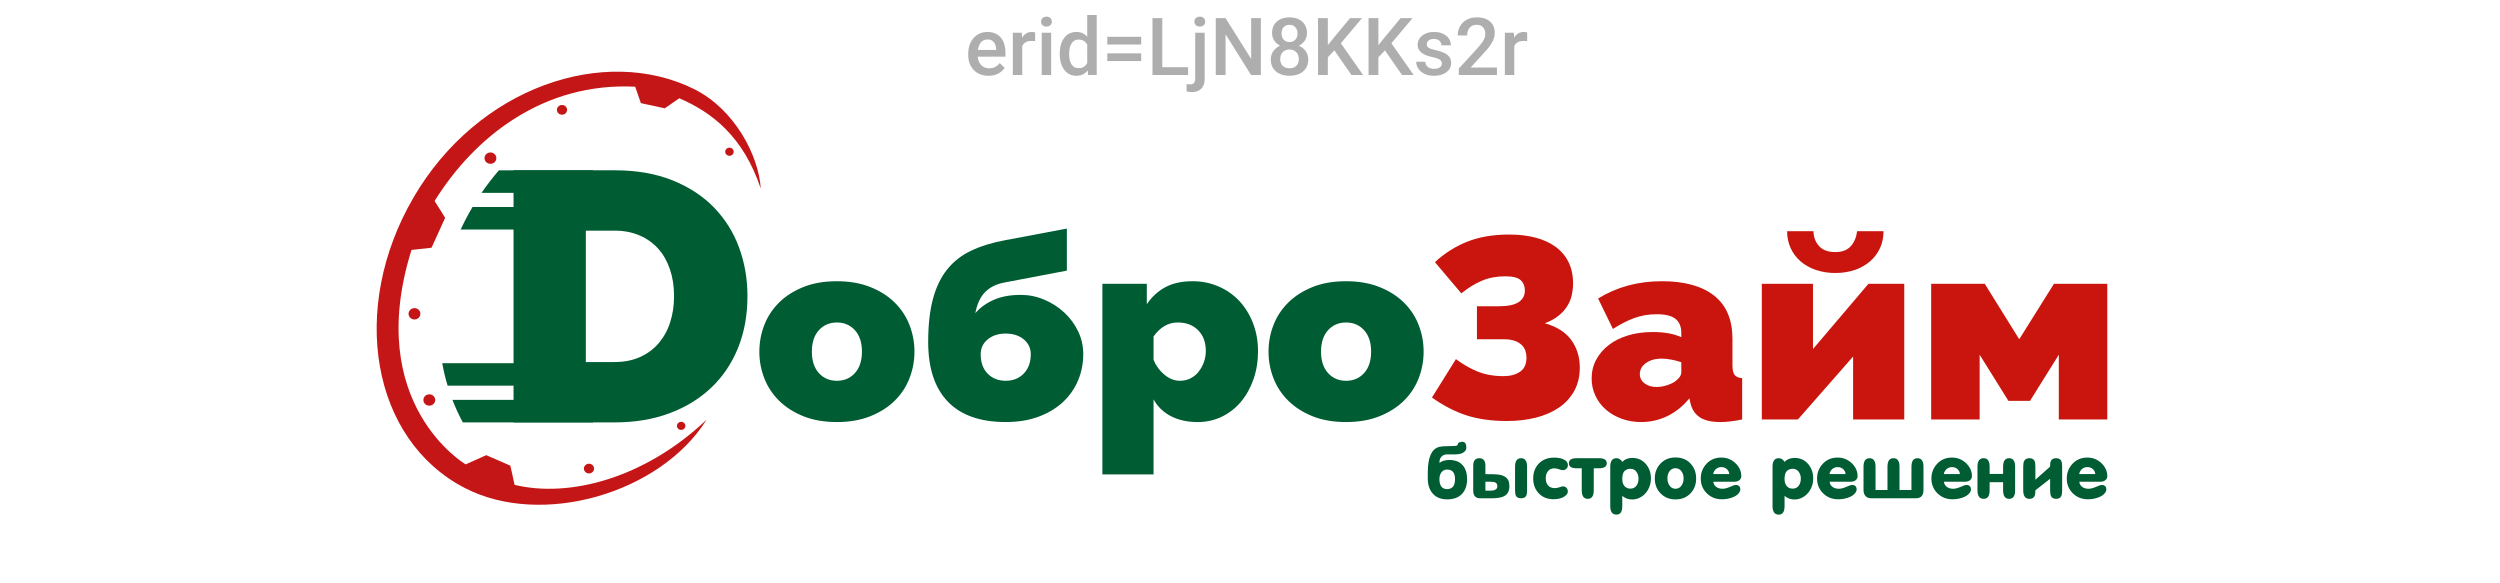 <svg width="300" height="70" viewBox="0 0 300 70" fill="none" xmlns="http://www.w3.org/2000/svg">
<path d="M118.625 9.094C118.25 9.094 117.911 9.033 117.607 8.911C117.307 8.786 117.051 8.613 116.839 8.391C116.629 8.169 116.468 7.908 116.356 7.608C116.243 7.308 116.187 6.984 116.187 6.638V6.45C116.187 6.053 116.245 5.694 116.361 5.372C116.476 5.05 116.637 4.775 116.843 4.547C117.05 4.316 117.293 4.139 117.575 4.017C117.856 3.895 118.161 3.834 118.489 3.834C118.851 3.834 119.168 3.895 119.44 4.017C119.712 4.139 119.937 4.311 120.115 4.533C120.296 4.752 120.431 5.013 120.518 5.316C120.609 5.619 120.654 5.953 120.654 6.319V6.802H116.736V5.991H119.539V5.902C119.532 5.698 119.492 5.508 119.417 5.33C119.345 5.152 119.234 5.008 119.084 4.898C118.934 4.789 118.734 4.734 118.484 4.734C118.296 4.734 118.129 4.775 117.982 4.856C117.839 4.934 117.718 5.048 117.621 5.198C117.525 5.348 117.45 5.53 117.396 5.742C117.346 5.952 117.321 6.188 117.321 6.45V6.638C117.321 6.859 117.351 7.066 117.411 7.256C117.473 7.444 117.564 7.608 117.682 7.748C117.801 7.889 117.945 8 118.114 8.081C118.282 8.159 118.475 8.198 118.69 8.198C118.962 8.198 119.204 8.144 119.417 8.034C119.629 7.925 119.814 7.77 119.97 7.57L120.565 8.147C120.456 8.306 120.314 8.459 120.139 8.606C119.964 8.75 119.75 8.867 119.496 8.958C119.246 9.048 118.956 9.094 118.625 9.094ZM122.67 4.894V9H121.54V3.928H122.618L122.67 4.894ZM124.221 3.895L124.212 4.945C124.143 4.933 124.068 4.923 123.987 4.917C123.909 4.911 123.831 4.908 123.753 4.908C123.559 4.908 123.389 4.936 123.242 4.992C123.095 5.045 122.971 5.123 122.871 5.227C122.775 5.327 122.7 5.448 122.646 5.592C122.593 5.736 122.562 5.897 122.553 6.075L122.295 6.094C122.295 5.775 122.326 5.48 122.389 5.208C122.451 4.936 122.545 4.697 122.67 4.491C122.798 4.284 122.957 4.123 123.148 4.008C123.342 3.892 123.565 3.834 123.818 3.834C123.887 3.834 123.961 3.841 124.039 3.853C124.12 3.866 124.181 3.88 124.221 3.895ZM126.139 3.928V9H125.004V3.928H126.139ZM124.929 2.597C124.929 2.425 124.986 2.283 125.098 2.17C125.214 2.055 125.373 1.997 125.576 1.997C125.776 1.997 125.934 2.055 126.05 2.17C126.165 2.283 126.223 2.425 126.223 2.597C126.223 2.766 126.165 2.906 126.05 3.019C125.934 3.131 125.776 3.188 125.576 3.188C125.373 3.188 125.214 3.131 125.098 3.019C124.986 2.906 124.929 2.766 124.929 2.597ZM130.47 7.95V1.8H131.604V9H130.578L130.47 7.95ZM127.17 6.52V6.422C127.17 6.037 127.215 5.688 127.306 5.372C127.396 5.053 127.528 4.78 127.7 4.552C127.871 4.32 128.081 4.144 128.328 4.022C128.575 3.897 128.853 3.834 129.162 3.834C129.468 3.834 129.737 3.894 129.968 4.013C130.2 4.131 130.396 4.302 130.559 4.523C130.721 4.742 130.851 5.005 130.948 5.311C131.045 5.614 131.114 5.952 131.154 6.323V6.638C131.114 7 131.045 7.331 130.948 7.631C130.851 7.931 130.721 8.191 130.559 8.409C130.396 8.628 130.198 8.797 129.964 8.916C129.732 9.034 129.462 9.094 129.153 9.094C128.846 9.094 128.57 9.03 128.323 8.902C128.079 8.773 127.871 8.594 127.7 8.363C127.528 8.131 127.396 7.859 127.306 7.547C127.215 7.231 127.17 6.889 127.17 6.52ZM128.3 6.422V6.52C128.3 6.752 128.32 6.967 128.361 7.167C128.404 7.367 128.471 7.544 128.562 7.697C128.653 7.847 128.77 7.966 128.914 8.053C129.061 8.137 129.236 8.18 129.439 8.18C129.695 8.18 129.906 8.123 130.071 8.011C130.237 7.898 130.367 7.747 130.461 7.556C130.557 7.362 130.623 7.147 130.657 6.909V6.061C130.639 5.877 130.6 5.705 130.54 5.545C130.484 5.386 130.407 5.247 130.311 5.128C130.214 5.006 130.093 4.912 129.95 4.847C129.809 4.778 129.642 4.744 129.448 4.744C129.242 4.744 129.067 4.787 128.923 4.875C128.779 4.963 128.661 5.083 128.567 5.236C128.476 5.389 128.409 5.567 128.365 5.77C128.321 5.973 128.3 6.191 128.3 6.422ZM136.943 4.416V5.344H132.875V4.416H136.943ZM136.943 6.403V7.331H132.875V6.403H136.943ZM142.573 8.067V9H139.146V8.067H142.573ZM139.475 2.175V9H138.298V2.175H139.475ZM143.426 3.928H144.561V9.441C144.561 9.787 144.501 10.08 144.382 10.317C144.264 10.558 144.089 10.739 143.857 10.861C143.626 10.986 143.343 11.048 143.009 11.048C142.909 11.048 142.806 11.041 142.7 11.025C142.59 11.012 142.487 10.994 142.39 10.969L142.395 10.088C142.461 10.1 142.531 10.109 142.606 10.116C142.678 10.125 142.746 10.13 142.812 10.13C142.946 10.13 143.059 10.106 143.15 10.059C143.24 10.012 143.309 9.939 143.356 9.839C143.403 9.739 143.426 9.606 143.426 9.441V3.928ZM143.328 2.597C143.328 2.425 143.386 2.283 143.501 2.17C143.617 2.055 143.775 1.997 143.975 1.997C144.178 1.997 144.336 2.055 144.448 2.17C144.564 2.283 144.621 2.425 144.621 2.597C144.621 2.766 144.564 2.906 144.448 3.019C144.336 3.131 144.178 3.188 143.975 3.188C143.775 3.188 143.617 3.131 143.501 3.019C143.386 2.906 143.328 2.766 143.328 2.597ZM151.306 2.175V9H150.129L147.068 4.111V9H145.892V2.175H147.068L150.139 7.073V2.175H151.306ZM156.992 7.139C156.992 7.564 156.893 7.922 156.696 8.213C156.5 8.503 156.231 8.723 155.89 8.873C155.553 9.02 155.171 9.094 154.746 9.094C154.321 9.094 153.939 9.02 153.598 8.873C153.257 8.723 152.989 8.503 152.792 8.213C152.595 7.922 152.496 7.564 152.496 7.139C152.496 6.858 152.551 6.603 152.661 6.375C152.77 6.144 152.925 5.945 153.125 5.78C153.328 5.611 153.565 5.481 153.837 5.391C154.112 5.3 154.412 5.255 154.737 5.255C155.168 5.255 155.554 5.334 155.895 5.494C156.236 5.653 156.503 5.873 156.696 6.155C156.893 6.436 156.992 6.764 156.992 7.139ZM155.857 7.083C155.857 6.855 155.811 6.655 155.717 6.483C155.623 6.311 155.492 6.178 155.323 6.084C155.154 5.991 154.959 5.944 154.737 5.944C154.512 5.944 154.317 5.991 154.151 6.084C153.986 6.178 153.856 6.311 153.762 6.483C153.671 6.655 153.626 6.855 153.626 7.083C153.626 7.314 153.671 7.514 153.762 7.683C153.853 7.848 153.982 7.975 154.151 8.062C154.32 8.15 154.518 8.194 154.746 8.194C154.975 8.194 155.171 8.15 155.337 8.062C155.503 7.975 155.631 7.848 155.721 7.683C155.812 7.514 155.857 7.314 155.857 7.083ZM156.837 3.97C156.837 4.311 156.746 4.614 156.565 4.88C156.387 5.145 156.14 5.355 155.825 5.508C155.509 5.658 155.15 5.733 154.746 5.733C154.34 5.733 153.978 5.658 153.659 5.508C153.343 5.355 153.095 5.145 152.914 4.88C152.736 4.614 152.646 4.311 152.646 3.97C152.646 3.564 152.736 3.222 152.914 2.944C153.095 2.663 153.343 2.448 153.659 2.302C153.975 2.155 154.336 2.081 154.742 2.081C155.148 2.081 155.509 2.155 155.825 2.302C156.14 2.448 156.387 2.663 156.565 2.944C156.746 3.222 156.837 3.564 156.837 3.97ZM155.707 4.008C155.707 3.805 155.667 3.627 155.586 3.473C155.507 3.317 155.396 3.195 155.253 3.108C155.109 3.02 154.939 2.977 154.742 2.977C154.545 2.977 154.375 3.019 154.231 3.103C154.087 3.188 153.976 3.306 153.898 3.459C153.82 3.612 153.781 3.795 153.781 4.008C153.781 4.217 153.82 4.4 153.898 4.556C153.976 4.709 154.087 4.83 154.231 4.917C154.378 5.005 154.55 5.048 154.746 5.048C154.943 5.048 155.114 5.005 155.257 4.917C155.401 4.83 155.512 4.709 155.59 4.556C155.668 4.4 155.707 4.217 155.707 4.008ZM159.34 2.175V9H158.164V2.175H159.34ZM163.442 2.175L160.676 5.461L159.101 7.13L158.895 5.963L160.02 4.575L162.007 2.175H163.442ZM162.176 9L159.931 5.766L160.742 4.964L163.573 9H162.176ZM165.406 2.175V9H164.229V2.175H165.406ZM169.507 2.175L166.742 5.461L165.167 7.13L164.961 5.963L166.086 4.575L168.073 2.175H169.507ZM168.242 9L165.996 5.766L166.807 4.964L169.639 9H168.242ZM173.028 7.627C173.028 7.514 173 7.412 172.943 7.322C172.887 7.228 172.779 7.144 172.62 7.069C172.464 6.994 172.232 6.925 171.926 6.862C171.657 6.803 171.411 6.733 171.186 6.652C170.964 6.567 170.773 6.466 170.614 6.347C170.454 6.228 170.331 6.088 170.243 5.925C170.156 5.763 170.112 5.575 170.112 5.362C170.112 5.156 170.157 4.961 170.248 4.777C170.339 4.592 170.468 4.43 170.637 4.289C170.806 4.148 171.011 4.037 171.251 3.956C171.495 3.875 171.767 3.834 172.067 3.834C172.492 3.834 172.856 3.906 173.159 4.05C173.465 4.191 173.7 4.383 173.862 4.627C174.025 4.867 174.106 5.139 174.106 5.442H172.976C172.976 5.308 172.942 5.183 172.873 5.067C172.807 4.948 172.707 4.853 172.573 4.781C172.439 4.706 172.27 4.669 172.067 4.669C171.873 4.669 171.712 4.7 171.584 4.763C171.459 4.822 171.365 4.9 171.303 4.997C171.243 5.094 171.214 5.2 171.214 5.316C171.214 5.4 171.229 5.477 171.261 5.545C171.295 5.611 171.351 5.672 171.429 5.728C171.507 5.781 171.614 5.831 171.748 5.878C171.886 5.925 172.057 5.97 172.264 6.014C172.651 6.095 172.984 6.2 173.262 6.328C173.543 6.453 173.759 6.616 173.909 6.816C174.059 7.013 174.134 7.263 174.134 7.566C174.134 7.791 174.086 7.997 173.989 8.184C173.895 8.369 173.757 8.53 173.576 8.667C173.395 8.802 173.178 8.906 172.925 8.981C172.675 9.056 172.393 9.094 172.081 9.094C171.621 9.094 171.232 9.012 170.914 8.85C170.595 8.684 170.353 8.473 170.187 8.217C170.025 7.958 169.943 7.689 169.943 7.411H171.036C171.048 7.62 171.106 7.787 171.209 7.912C171.315 8.034 171.446 8.123 171.603 8.18C171.762 8.233 171.926 8.259 172.095 8.259C172.298 8.259 172.468 8.233 172.606 8.18C172.743 8.123 172.848 8.048 172.92 7.955C172.992 7.858 173.028 7.748 173.028 7.627ZM179.632 8.1V9H175.057V8.227L177.279 5.803C177.523 5.528 177.715 5.291 177.856 5.091C177.996 4.891 178.095 4.711 178.151 4.552C178.211 4.389 178.24 4.231 178.24 4.078C178.24 3.862 178.2 3.673 178.118 3.511C178.04 3.345 177.925 3.216 177.771 3.122C177.618 3.025 177.432 2.977 177.214 2.977C176.961 2.977 176.748 3.031 176.576 3.141C176.404 3.25 176.275 3.402 176.187 3.595C176.1 3.786 176.056 4.005 176.056 4.252H174.926C174.926 3.855 175.017 3.492 175.198 3.164C175.379 2.833 175.642 2.57 175.986 2.377C176.329 2.18 176.743 2.081 177.228 2.081C177.684 2.081 178.071 2.158 178.39 2.311C178.709 2.464 178.951 2.681 179.117 2.962C179.286 3.244 179.37 3.577 179.37 3.961C179.37 4.173 179.336 4.384 179.267 4.594C179.198 4.803 179.1 5.013 178.971 5.222C178.846 5.428 178.698 5.636 178.526 5.845C178.354 6.052 178.165 6.261 177.959 6.473L176.482 8.1H179.632ZM181.714 4.894V9H180.584V3.928H181.662L181.714 4.894ZM183.265 3.895L183.256 4.945C183.187 4.933 183.112 4.923 183.031 4.917C182.953 4.911 182.875 4.908 182.796 4.908C182.603 4.908 182.432 4.936 182.286 4.992C182.139 5.045 182.015 5.123 181.915 5.227C181.818 5.327 181.743 5.448 181.69 5.592C181.637 5.736 181.606 5.897 181.596 6.075L181.339 6.094C181.339 5.775 181.37 5.48 181.432 5.208C181.495 4.936 181.589 4.697 181.714 4.491C181.842 4.284 182.001 4.123 182.192 4.008C182.386 3.892 182.609 3.834 182.862 3.834C182.931 3.834 183.004 3.841 183.082 3.853C183.164 3.866 183.225 3.88 183.265 3.895Z" fill="black" fill-opacity="0.32"/>
<g clip-path="url(#clip0_325_2683)">
<path fill-rule="evenodd" clip-rule="evenodd" d="M83.276 10.683C88.181 13.111 91.053 18.712 91.293 22.634C89.204 16.377 85.446 13.485 81.511 11.791C80.147 12.753 79.778 12.998 79.778 12.998L76.905 12.376C76.905 12.376 76.751 11.918 76.223 10.406C65.244 9.845 56.952 16.393 52.151 24.119C53.087 25.568 53.414 26.146 53.414 26.146L51.786 29.724C51.786 29.724 51.204 29.813 49.38 29.989C43.579 48.519 55.882 55.726 55.882 55.726L58.349 54.619L61.238 55.877C61.238 55.877 61.348 56.313 61.751 58.181C68.297 59.769 77.355 57.417 84.795 50.359C79.215 59.242 65.004 63.32 55.791 58.567C44.553 52.77 41.874 37.014 49.609 23.721C57.345 10.429 72.52 5.36 83.276 10.683Z" fill="#C51617"/>
<path fill-rule="evenodd" clip-rule="evenodd" d="M67.414 12.598C67.496 12.594 67.578 12.607 67.655 12.634C67.732 12.662 67.803 12.705 67.862 12.759C67.922 12.814 67.969 12.879 68.001 12.952C68.034 13.025 68.05 13.103 68.05 13.182C68.05 13.261 68.034 13.339 68.001 13.411C67.969 13.484 67.922 13.549 67.862 13.604C67.803 13.659 67.732 13.701 67.655 13.729C67.578 13.757 67.496 13.769 67.414 13.766C67.257 13.759 67.108 13.695 67 13.586C66.891 13.477 66.83 13.332 66.83 13.182C66.83 13.031 66.891 12.886 67 12.777C67.108 12.668 67.257 12.604 67.414 12.598ZM70.678 55.645C70.84 55.645 70.995 55.706 71.109 55.816C71.224 55.925 71.288 56.074 71.288 56.229C71.288 56.384 71.224 56.532 71.109 56.642C70.995 56.751 70.84 56.813 70.678 56.813C70.516 56.813 70.362 56.751 70.247 56.642C70.133 56.532 70.069 56.384 70.069 56.229C70.069 56.074 70.133 55.925 70.247 55.816C70.362 55.706 70.516 55.645 70.678 55.645ZM58.851 18.295C59.04 18.295 59.22 18.367 59.354 18.495C59.487 18.622 59.562 18.796 59.562 18.976C59.562 19.157 59.487 19.33 59.354 19.458C59.22 19.585 59.04 19.657 58.851 19.657C58.663 19.657 58.482 19.585 58.349 19.458C58.215 19.33 58.14 19.157 58.14 18.976C58.14 18.796 58.215 18.622 58.349 18.495C58.482 18.367 58.663 18.295 58.851 18.295ZM49.736 36.974C49.925 36.974 50.106 37.045 50.239 37.173C50.372 37.301 50.447 37.475 50.447 37.655C50.447 37.836 50.372 38.01 50.239 38.137C50.106 38.265 49.925 38.337 49.736 38.337C49.548 38.337 49.367 38.265 49.233 38.138C49.1 38.01 49.025 37.837 49.025 37.656C49.025 37.475 49.1 37.302 49.233 37.174C49.367 37.047 49.548 36.974 49.736 36.974ZM51.517 47.318C51.61 47.318 51.703 47.336 51.789 47.37C51.875 47.404 51.953 47.454 52.019 47.517C52.085 47.581 52.138 47.656 52.173 47.739C52.209 47.821 52.227 47.91 52.227 47.999C52.227 48.089 52.209 48.177 52.173 48.26C52.138 48.342 52.085 48.417 52.019 48.481C51.953 48.544 51.875 48.594 51.789 48.628C51.703 48.663 51.61 48.68 51.517 48.68C51.328 48.68 51.148 48.608 51.014 48.481C50.881 48.353 50.806 48.18 50.806 47.999C50.806 47.819 50.881 47.645 51.014 47.517C51.148 47.39 51.328 47.318 51.517 47.318ZM87.533 17.721C87.668 17.721 87.797 17.773 87.893 17.864C87.988 17.956 88.042 18.079 88.042 18.209C88.042 18.338 87.988 18.462 87.893 18.553C87.797 18.645 87.668 18.696 87.533 18.696C87.398 18.696 87.269 18.645 87.174 18.553C87.078 18.462 87.025 18.338 87.025 18.209C87.025 18.079 87.078 17.956 87.174 17.864C87.269 17.773 87.398 17.721 87.533 17.721ZM81.739 50.616C81.874 50.616 82.003 50.667 82.099 50.759C82.194 50.85 82.248 50.974 82.248 51.103C82.248 51.232 82.194 51.356 82.099 51.448C82.003 51.539 81.874 51.59 81.739 51.59C81.604 51.59 81.475 51.539 81.38 51.448C81.284 51.356 81.231 51.232 81.231 51.103C81.231 50.974 81.284 50.85 81.38 50.759C81.475 50.667 81.604 50.616 81.739 50.616Z" fill="#C51617"/>
<path fill-rule="evenodd" clip-rule="evenodd" d="M61.625 50.689V20.435H73.77C76.378 20.435 78.678 20.833 80.664 21.628C82.652 22.424 84.312 23.502 85.646 24.866C86.991 26.246 88.021 27.878 88.671 29.66C89.353 31.492 89.695 33.444 89.695 35.519C89.695 37.82 89.316 39.901 88.56 41.762C87.804 43.623 86.728 45.214 85.335 46.535C83.94 47.854 82.265 48.877 80.308 49.603C78.351 50.326 76.171 50.688 73.769 50.688H61.624L61.625 50.689ZM80.885 35.52C80.885 34.355 80.723 33.289 80.395 32.324C80.069 31.358 79.603 30.534 78.994 29.852C78.38 29.165 77.612 28.619 76.748 28.254C75.858 27.871 74.864 27.678 73.768 27.678H70.3V43.444H73.77C74.897 43.444 75.906 43.245 76.794 42.847C77.684 42.45 78.433 41.895 79.042 41.186C79.668 40.443 80.136 39.589 80.42 38.672C80.732 37.707 80.887 36.656 80.887 35.519L80.885 35.52Z" fill="#005C32"/>
<path fill-rule="evenodd" clip-rule="evenodd" d="M71.168 47.985H54.294C54.651 48.913 55.066 49.815 55.54 50.687H71.168V47.985ZM71.168 20.438H59.866C59.122 21.302 58.428 22.204 57.786 23.141H71.168V20.439V20.438ZM71.168 24.843H56.7C56.18 25.721 55.706 26.622 55.28 27.545H71.168V24.843ZM71.168 43.581H53.069C53.231 44.496 53.447 45.399 53.713 46.282H71.168V43.581ZM100.427 50.646C98.899 50.646 97.558 50.413 96.406 49.949C95.254 49.484 94.284 48.866 93.498 48.092C92.715 47.324 92.11 46.407 91.72 45.401C91.321 44.376 91.118 43.29 91.122 42.196C91.122 41.082 91.323 40.015 91.72 38.994C92.109 37.986 92.715 37.069 93.498 36.3C94.283 35.526 95.254 34.907 96.405 34.443C97.558 33.978 98.899 33.747 100.427 33.747C101.937 33.747 103.272 33.979 104.435 34.444C105.599 34.907 106.573 35.526 107.358 36.3C108.141 37.069 108.747 37.986 109.136 38.994C109.535 40.018 109.738 41.103 109.734 42.196C109.738 43.29 109.535 44.376 109.136 45.401C108.747 46.407 108.141 47.324 107.358 48.092C106.573 48.866 105.597 49.485 104.435 49.949C103.271 50.414 101.935 50.647 100.427 50.647V50.646ZM97.423 42.196C97.423 43.29 97.704 44.146 98.262 44.765C98.822 45.386 99.545 45.694 100.427 45.694C101.311 45.694 102.033 45.384 102.593 44.765C103.152 44.146 103.433 43.29 103.433 42.196C103.433 41.103 103.152 40.247 102.593 39.627C102.033 39.009 101.31 38.699 100.427 38.699C99.545 38.699 98.822 39.009 98.262 39.627C97.704 40.247 97.423 41.102 97.423 42.196ZM120.526 33.902C119.555 34.087 118.787 34.469 118.215 35.046C117.645 35.624 117.251 36.47 117.036 37.585C117.597 36.924 118.328 36.393 119.233 35.99C120.138 35.587 121.225 35.386 122.497 35.386C123.467 35.386 124.404 35.576 125.309 35.959C126.214 36.34 127.016 36.856 127.716 37.506C128.414 38.153 128.978 38.919 129.38 39.765C129.789 40.623 129.992 41.535 129.992 42.504C129.992 43.578 129.795 44.605 129.396 45.584C129 46.56 128.394 47.447 127.618 48.184C126.832 48.937 125.858 49.535 124.694 49.978C123.53 50.421 122.196 50.645 120.688 50.645C117.629 50.645 115.313 49.83 113.742 48.197C112.17 46.568 111.382 44.185 111.382 41.049C111.382 39.027 111.57 37.308 111.948 35.895C112.325 34.482 112.89 33.3 113.644 32.351C114.407 31.395 115.391 30.621 116.52 30.092C117.683 29.534 119.05 29.112 120.624 28.823L128.023 27.43V32.475L120.526 33.902ZM117.683 42.506C117.683 43.496 117.962 44.276 118.522 44.843C119.083 45.41 119.805 45.693 120.687 45.693C121.571 45.693 122.293 45.404 122.852 44.826C123.411 44.248 123.692 43.475 123.692 42.505C123.692 41.783 123.413 41.19 122.852 40.726C122.292 40.261 121.57 40.028 120.687 40.028C119.804 40.028 119.083 40.261 118.522 40.726C117.962 41.191 117.683 41.784 117.683 42.506ZM143.725 50.646C142.497 50.646 141.431 50.413 140.526 49.949C139.629 49.492 138.896 48.786 138.426 47.923V56.929H132.286V34.056H137.618V36.503C138.221 35.615 138.964 34.934 139.848 34.459C140.73 33.985 141.818 33.747 143.11 33.747C144.17 33.739 145.219 33.948 146.189 34.358C147.158 34.769 148.025 35.373 148.732 36.13C149.422 36.874 149.966 37.761 150.365 38.792C150.763 39.824 150.963 40.938 150.963 42.134C150.963 43.352 150.78 44.482 150.413 45.524C150.047 46.567 149.541 47.469 148.895 48.233C148.273 48.977 147.49 49.584 146.601 50.012C145.708 50.437 144.722 50.654 143.725 50.646ZM141.593 45.693C142.045 45.693 142.46 45.6 142.836 45.415C143.214 45.229 143.537 44.971 143.807 44.641C144.39 43.913 144.703 43.02 144.697 42.102C144.697 41.071 144.388 40.245 143.775 39.626C143.161 39.008 142.348 38.699 141.335 38.699C140.194 38.699 139.224 39.256 138.427 40.369V43.186C138.707 43.88 139.162 44.497 139.751 44.982C140.332 45.456 140.947 45.693 141.593 45.693ZM161.529 50.646C160 50.646 158.659 50.413 157.507 49.949C156.355 49.484 155.386 48.866 154.599 48.092C153.816 47.324 153.211 46.407 152.822 45.401C152.422 44.376 152.219 43.29 152.223 42.196C152.223 41.082 152.423 40.015 152.822 38.994C153.21 37.986 153.816 37.069 154.599 36.3C155.385 35.526 156.355 34.907 157.507 34.443C158.659 33.978 160 33.747 161.529 33.747C163.037 33.747 164.374 33.979 165.536 34.444C166.7 34.907 167.674 35.526 168.461 36.3C169.243 37.069 169.848 37.986 170.237 38.994C170.636 40.015 170.835 41.082 170.835 42.196C170.835 43.31 170.636 44.378 170.237 45.401C169.848 46.407 169.243 47.324 168.461 48.092C167.674 48.866 166.699 49.485 165.536 49.949C164.374 50.414 163.037 50.647 161.529 50.647V50.646ZM158.524 42.196C158.524 43.29 158.805 44.146 159.363 44.765C159.924 45.386 160.646 45.694 161.529 45.694C162.411 45.694 163.134 45.384 163.694 44.765C164.253 44.146 164.534 43.29 164.534 42.196C164.534 41.103 164.253 40.247 163.694 39.627C163.134 39.009 162.411 38.699 161.529 38.699C160.646 38.699 159.924 39.009 159.363 39.627C158.805 40.247 158.524 41.102 158.524 42.196Z" fill="#005C32"/>
<path fill-rule="evenodd" clip-rule="evenodd" d="M172.192 31.457C173.316 30.408 174.637 29.573 176.085 28.995C177.518 28.429 179.193 28.144 181.109 28.144C182.272 28.144 183.323 28.268 184.259 28.515C185.196 28.763 185.998 29.129 186.666 29.614C187.33 30.093 187.862 30.721 188.217 31.441C188.583 32.172 188.767 33.014 188.767 33.963C188.767 34.438 188.719 34.907 188.62 35.371C188.524 35.836 188.347 36.279 188.089 36.701C187.81 37.147 187.455 37.545 187.038 37.878C186.597 38.239 186.041 38.543 185.374 38.792C186.796 39.184 187.851 39.85 188.542 40.788C189.231 41.727 189.575 42.836 189.575 44.115C189.575 45.167 189.354 46.096 188.913 46.901C188.474 47.702 187.843 48.392 187.071 48.913C186.284 49.449 185.358 49.852 184.292 50.12C183.226 50.388 182.068 50.522 180.819 50.522C179.01 50.522 177.41 50.3 176.02 49.857C174.631 49.412 173.236 48.696 171.836 47.704L174.712 43.093C175.502 43.696 176.371 44.195 177.297 44.579C178.202 44.95 179.245 45.136 180.431 45.136C181.228 45.136 181.886 44.96 182.402 44.609C182.919 44.259 183.178 43.692 183.178 42.908C183.177 42.635 183.133 42.363 183.048 42.102C182.961 41.833 182.806 41.588 182.595 41.391C182.356 41.17 182.07 41.001 181.756 40.896C181.412 40.772 180.969 40.71 180.431 40.71H177.232V36.749H179.882C180.96 36.749 181.745 36.583 182.241 36.253C182.736 35.923 182.984 35.459 182.984 34.861C182.984 34.345 182.816 33.932 182.483 33.623C182.149 33.313 181.53 33.157 180.625 33.157C179.591 33.157 178.659 33.334 177.83 33.685C177.001 34.036 176.176 34.541 175.358 35.202L172.192 31.457ZM196.943 50.646C196.137 50.652 195.338 50.516 194.584 50.244C193.887 49.995 193.245 49.622 192.694 49.144C192.166 48.679 191.743 48.115 191.449 47.489C191.145 46.837 190.991 46.13 190.997 45.415C190.997 44.59 191.181 43.836 191.547 43.156C191.917 42.471 192.434 41.87 193.066 41.392C193.712 40.896 194.483 40.514 195.376 40.246C196.269 39.977 197.255 39.843 198.333 39.843C199.711 39.843 200.853 40.05 201.757 40.463V39.968C201.757 39.204 201.526 38.636 201.062 38.265C200.599 37.893 199.851 37.708 198.817 37.708C197.847 37.708 196.954 37.858 196.135 38.157C195.317 38.456 194.455 38.895 193.55 39.472L191.773 35.82C194.013 34.438 196.566 33.746 199.432 33.746C202.145 33.746 204.235 34.325 205.7 35.479C207.165 36.636 207.896 38.368 207.896 40.679V43.835C207.896 44.392 207.984 44.78 208.155 44.997C208.327 45.214 208.628 45.342 209.06 45.384V50.336C208.565 50.44 208.096 50.516 207.654 50.568C207.213 50.62 206.819 50.646 206.475 50.646C205.376 50.646 204.542 50.455 203.971 50.073C203.4 49.69 203.028 49.129 202.856 48.386L202.726 47.799C201.973 48.725 201.1 49.432 200.11 49.917C199.131 50.4 198.044 50.65 196.943 50.646ZM198.784 46.438C199.15 46.438 199.528 46.38 199.915 46.267C200.302 46.153 200.647 46.004 200.949 45.817C201.186 45.651 201.38 45.472 201.53 45.275C201.672 45.103 201.752 44.892 201.757 44.672V43.465C201.367 43.335 200.967 43.232 200.562 43.156C200.179 43.079 199.789 43.038 199.398 43.033C198.644 43.033 198.019 43.208 197.523 43.559C197.028 43.909 196.78 44.352 196.78 44.889C196.78 45.343 196.969 45.714 197.345 46.004C197.723 46.291 198.202 46.438 198.784 46.438ZM226.022 27.742C226.022 28.485 225.882 29.161 225.602 29.77C225.329 30.37 224.928 30.907 224.423 31.348C223.892 31.806 223.271 32.159 222.597 32.386C221.84 32.641 221.041 32.766 220.239 32.757C219.436 32.766 218.638 32.641 217.88 32.386C217.206 32.159 216.585 31.806 216.054 31.348C215.55 30.907 215.148 30.369 214.875 29.77C214.588 29.13 214.445 28.439 214.455 27.742H217.621C217.621 28.423 217.836 29.011 218.267 29.506C218.698 30.003 219.356 30.25 220.239 30.25C221.057 30.25 221.676 30.012 222.096 29.537C222.516 29.062 222.769 28.464 222.856 27.743H226.022V27.742ZM217.557 41.886L224.214 34.056H228.511V50.336H222.372V42.785L215.747 50.338H211.417V34.056H217.557V41.886ZM242.307 40.71L246.476 34.054H252.874V50.336H247.057V42.567L243.599 48.108H241.014L237.558 42.567V50.337H231.741V34.056H238.171L242.307 40.71Z" fill="#C9150D"/>
<path fill-rule="evenodd" clip-rule="evenodd" d="M171.333 57.41V56.714C171.333 54.913 171.779 53.886 172.668 53.638C172.933 53.562 173.463 53.525 174.257 53.525C174.582 53.525 174.778 53.503 174.841 53.459C174.905 53.415 174.937 53.362 174.937 53.299C174.937 53.212 175.007 53.14 175.146 53.081C175.252 53.037 175.366 53.013 175.481 53.012C175.802 53.012 175.962 53.253 175.962 53.732C175.962 53.931 175.869 54.101 175.683 54.246C175.532 54.362 175.344 54.441 175.115 54.481C174.964 54.511 174.795 54.525 174.611 54.525H173.644C173.322 54.525 173.076 54.644 172.906 54.882C172.789 55.049 172.731 55.267 172.731 55.533H172.758C173.061 55.307 173.448 55.195 173.92 55.195C174.629 55.195 175.169 55.414 175.545 55.855C175.884 56.26 176.052 56.811 176.052 57.505C176.052 58.247 175.847 58.836 175.435 59.27C175.025 59.706 174.435 59.924 173.666 59.924C172.898 59.924 172.312 59.682 171.906 59.2C171.525 58.754 171.333 58.156 171.333 57.41ZM172.731 57.487C172.731 58.292 173.043 58.696 173.666 58.696C173.932 58.696 174.155 58.607 174.333 58.43C174.511 58.255 174.601 57.939 174.601 57.487C174.601 56.728 174.289 56.348 173.665 56.348C173.523 56.342 173.382 56.371 173.256 56.434C173.131 56.497 173.024 56.591 172.948 56.706C172.804 56.914 172.731 57.175 172.731 57.487ZM178.248 56.897C179.096 56.897 179.62 56.914 179.818 56.948C180.478 57.048 180.884 57.308 181.034 57.731C181.094 57.905 181.125 58.111 181.125 58.349C181.125 58.927 180.91 59.328 180.48 59.548C180.16 59.71 179.667 59.792 179.001 59.792H177.622C177.066 59.792 176.787 59.487 176.787 58.879V55.889C176.787 55.286 177.032 54.985 177.522 54.985C178.008 54.985 178.248 55.286 178.248 55.889V56.897ZM178.248 57.81V58.878H178.842C179.402 58.878 179.682 58.702 179.682 58.348C179.682 58.121 179.594 57.968 179.417 57.886C179.301 57.835 179.11 57.809 178.842 57.809L178.248 57.81ZM183.248 56.001V58.878C183.248 59.174 183.206 59.391 183.123 59.531C183.015 59.704 182.816 59.792 182.528 59.792C182.238 59.792 182.04 59.703 181.932 59.531C181.849 59.392 181.807 59.174 181.807 58.878V56.001C181.807 55.324 182.046 54.983 182.528 54.983C183.008 54.983 183.248 55.322 183.248 56.001ZM183.984 57.419C183.984 56.682 184.213 56.081 184.673 55.614C185.133 55.148 185.744 54.914 186.505 54.914C186.905 54.914 187.253 54.972 187.549 55.089C187.949 55.25 188.148 55.494 188.148 55.819C188.148 55.987 188.091 56.129 187.975 56.245C187.92 56.302 187.852 56.347 187.777 56.377C187.702 56.407 187.621 56.421 187.54 56.419C187.424 56.419 187.275 56.382 187.091 56.31C186.905 56.237 186.706 56.2 186.505 56.201C186.173 56.201 185.915 56.322 185.735 56.566C185.569 56.788 185.49 57.062 185.49 57.392C185.49 57.74 185.574 58.018 185.744 58.227C185.937 58.46 186.208 58.575 186.56 58.575C186.765 58.575 186.956 58.539 187.132 58.471C187.307 58.401 187.452 58.367 187.567 58.367C187.646 58.364 187.724 58.379 187.795 58.41C187.867 58.441 187.931 58.486 187.981 58.544C188.087 58.664 188.143 58.818 188.138 58.976C188.138 59.259 187.933 59.499 187.522 59.696C187.225 59.835 186.857 59.906 186.415 59.906C185.677 59.906 185.084 59.666 184.636 59.184C184.2 58.719 183.984 58.131 183.984 57.419ZM189.809 56.192H189.183C188.573 56.192 188.267 55.991 188.267 55.588C188.267 55.186 188.573 54.985 189.183 54.985H191.887C192.504 54.985 192.812 55.186 192.812 55.588C192.812 55.991 192.503 56.192 191.881 56.192H191.251V58.835C191.251 59.518 191.011 59.861 190.531 59.861C190.05 59.861 189.809 59.517 189.809 58.835V56.192ZM194.71 59.531H194.673V60.746C194.673 61.42 194.441 61.755 193.974 61.755C193.479 61.755 193.231 61.414 193.231 60.73V56.001C193.231 55.324 193.479 54.983 193.974 54.983C194.265 54.983 194.498 55.132 194.673 55.426C194.97 55.109 195.372 54.95 195.88 54.95C196.558 54.95 197.108 55.205 197.532 55.714C197.919 56.19 198.113 56.758 198.113 57.418C198.113 57.91 197.994 58.362 197.758 58.773C197.534 59.192 197.175 59.531 196.734 59.739C196.455 59.872 196.165 59.938 195.862 59.938C195.421 59.938 195.036 59.803 194.71 59.531ZM194.673 57.504C194.673 57.824 194.749 58.084 194.902 58.287C195.077 58.52 195.327 58.636 195.648 58.636C195.797 58.641 195.944 58.608 196.076 58.54C196.207 58.473 196.317 58.374 196.396 58.253C196.548 58.027 196.623 57.754 196.623 57.436C196.623 57.123 196.545 56.856 196.385 56.636C196.309 56.515 196.2 56.416 196.071 56.349C195.941 56.282 195.795 56.249 195.648 56.254C195.393 56.249 195.145 56.34 194.96 56.508C194.769 56.681 194.673 57.011 194.673 57.504ZM198.575 57.418C198.575 56.704 198.806 56.106 199.269 55.623C199.732 55.139 200.329 54.896 201.061 54.896C201.805 54.896 202.404 55.136 202.858 55.618C203.312 56.1 203.538 56.699 203.538 57.418C203.538 58.13 203.314 58.724 202.866 59.198C202.401 59.686 201.799 59.929 201.061 59.929C200.328 59.929 199.726 59.683 199.255 59.191C198.802 58.717 198.575 58.124 198.575 57.418ZM200.09 57.401C200.09 57.72 200.165 57.997 200.317 58.235C200.498 58.514 200.747 58.652 201.061 58.652C201.375 58.652 201.624 58.514 201.805 58.235C201.956 57.998 202.032 57.72 202.032 57.401C202.032 57.088 201.953 56.815 201.796 56.583C201.613 56.317 201.369 56.184 201.061 56.184C200.911 56.181 200.763 56.217 200.632 56.287C200.502 56.357 200.393 56.459 200.317 56.583C200.16 56.828 200.081 57.113 200.09 57.401ZM205.599 57.81C205.607 57.932 205.643 58.051 205.704 58.16C205.765 58.267 205.85 58.362 205.952 58.435C206.158 58.58 206.409 58.652 206.706 58.652C206.953 58.652 207.252 58.575 207.604 58.422C207.954 58.269 208.173 58.193 208.256 58.193C208.644 58.193 208.839 58.374 208.839 58.74C208.839 58.879 208.782 59.018 208.675 59.157C208.481 59.412 208.172 59.607 207.749 59.74C207.389 59.856 207.012 59.914 206.633 59.914C205.906 59.914 205.302 59.675 204.818 59.197C204.335 58.718 204.092 58.129 204.092 57.428C204.092 56.732 204.323 56.139 204.785 55.646C205.25 55.153 205.84 54.907 206.56 54.907C206.917 54.907 207.241 54.971 207.531 55.099C207.948 55.284 208.29 55.558 208.557 55.924C208.823 56.289 208.957 56.687 208.957 57.115C208.957 57.348 208.869 57.524 208.693 57.645C208.542 57.755 208.342 57.811 208.095 57.811L205.599 57.81ZM205.58 56.888H207.513C207.499 56.659 207.393 56.444 207.217 56.288C207.041 56.133 206.809 56.048 206.569 56.053C206.329 56.047 206.094 56.129 205.915 56.284C205.737 56.444 205.619 56.657 205.58 56.888ZM214.183 59.531H214.146V60.746C214.146 61.42 213.914 61.755 213.447 61.755C212.953 61.755 212.704 61.414 212.704 60.73V56.001C212.704 55.324 212.953 54.983 213.447 54.983C213.738 54.983 213.971 55.132 214.146 55.426C214.443 55.109 214.845 54.95 215.354 54.95C216.031 54.95 216.581 55.205 217.005 55.714C217.392 56.19 217.586 56.758 217.586 57.418C217.586 57.91 217.469 58.362 217.233 58.773C216.99 59.208 216.649 59.529 216.208 59.739C215.929 59.872 215.638 59.938 215.337 59.938C214.894 59.938 214.509 59.803 214.183 59.531ZM214.146 57.504C214.146 57.824 214.223 58.084 214.375 58.287C214.551 58.52 214.8 58.636 215.122 58.636C215.27 58.641 215.418 58.608 215.549 58.54C215.68 58.473 215.791 58.374 215.869 58.253C216.022 58.027 216.098 57.754 216.098 57.436C216.107 57.152 216.024 56.873 215.86 56.636C215.783 56.515 215.674 56.417 215.544 56.35C215.415 56.282 215.269 56.249 215.122 56.254C214.866 56.249 214.619 56.34 214.433 56.508C214.243 56.681 214.146 57.011 214.146 57.504ZM219.556 57.81C219.564 57.932 219.6 58.051 219.661 58.16C219.722 58.267 219.807 58.362 219.909 58.435C220.115 58.58 220.366 58.652 220.663 58.652C220.91 58.652 221.209 58.575 221.56 58.422C221.911 58.269 222.129 58.193 222.213 58.193C222.6 58.193 222.795 58.374 222.795 58.74C222.795 58.879 222.739 59.018 222.632 59.157C222.437 59.412 222.129 59.607 221.706 59.74C221.346 59.856 220.969 59.914 220.59 59.914C219.863 59.914 219.259 59.675 218.773 59.197C218.29 58.718 218.049 58.129 218.049 57.428C218.049 56.732 218.28 56.139 218.742 55.646C219.205 55.153 219.797 54.907 220.517 54.907C220.873 54.907 221.198 54.971 221.488 55.099C221.905 55.284 222.247 55.558 222.513 55.924C222.778 56.289 222.912 56.687 222.912 57.115C222.912 57.348 222.823 57.524 222.649 57.645C222.498 57.755 222.298 57.811 222.049 57.811L219.556 57.81ZM219.537 56.888H221.47C221.456 56.659 221.349 56.444 221.173 56.289C220.997 56.133 220.766 56.049 220.526 56.053C220.285 56.047 220.051 56.129 219.872 56.284C219.694 56.444 219.576 56.657 219.537 56.888ZM225.064 58.8H226.497V56.001C226.497 55.324 226.738 54.983 227.219 54.983C227.701 54.983 227.941 55.324 227.941 56.002V58.8H229.374V56.009C229.374 55.326 229.616 54.985 230.096 54.985C230.578 54.985 230.818 55.326 230.818 56.01V58.8C230.818 59.46 230.518 59.791 229.921 59.791H224.519C224.223 59.791 223.997 59.691 223.84 59.496C223.695 59.321 223.622 59.091 223.622 58.8V56.009C223.622 55.326 223.862 54.985 224.344 54.985C224.825 54.985 225.066 55.326 225.066 56.01V58.8H225.064ZM233.275 57.81C233.284 57.932 233.32 58.051 233.381 58.159C233.442 58.267 233.527 58.361 233.629 58.435C233.835 58.58 234.087 58.652 234.382 58.652C234.631 58.652 234.93 58.575 235.281 58.422C235.632 58.269 235.849 58.193 235.933 58.193C236.32 58.193 236.514 58.374 236.514 58.74C236.514 58.879 236.46 59.018 236.352 59.157C236.157 59.412 235.849 59.607 235.426 59.74C235.067 59.856 234.69 59.914 234.311 59.914C233.584 59.914 232.98 59.675 232.494 59.197C232.011 58.718 231.769 58.129 231.769 57.428C231.769 56.732 232.001 56.139 232.463 55.646C232.926 55.153 233.518 54.907 234.238 54.907C234.594 54.907 234.919 54.971 235.207 55.099C235.626 55.284 235.968 55.558 236.234 55.924C236.501 56.289 236.633 56.687 236.633 57.115C236.633 57.348 236.546 57.524 236.37 57.645C236.219 57.755 236.02 57.811 235.771 57.811L233.275 57.81ZM233.257 56.888H235.19C235.176 56.659 235.07 56.444 234.894 56.288C234.718 56.133 234.486 56.048 234.246 56.053C234.006 56.047 233.772 56.129 233.593 56.284C233.414 56.444 233.296 56.657 233.257 56.888ZM238.756 57.861V58.831C238.756 59.517 238.518 59.861 238.039 59.861C237.544 59.861 237.296 59.517 237.296 58.833V56.002C237.296 55.324 237.544 54.983 238.039 54.983C238.517 54.983 238.756 55.324 238.756 56.002V56.87H240.372V56.001C240.372 55.324 240.613 54.983 241.093 54.983C241.575 54.983 241.815 55.324 241.815 56.002V58.833C241.815 59.518 241.575 59.861 241.093 59.861C240.613 59.861 240.372 59.517 240.372 58.831V57.861H238.756ZM244.246 57.566L246.006 56.001C246.006 55.677 246.043 55.441 246.115 55.297C246.225 55.089 246.43 54.985 246.733 54.985C247.035 54.985 247.241 55.089 247.349 55.297C247.422 55.443 247.458 55.678 247.458 56.003V58.834C247.458 59.158 247.422 59.392 247.349 59.539C247.241 59.754 247.038 59.861 246.736 59.861C246.436 59.861 246.232 59.754 246.124 59.538C246.052 59.392 246.015 59.157 246.015 58.831V57.453L244.251 58.831C244.251 59.152 244.215 59.387 244.142 59.538C244.031 59.753 243.829 59.862 243.531 59.862C243.033 59.862 242.786 59.518 242.786 58.834V56.003C242.786 55.691 242.824 55.459 242.904 55.306C243.018 55.092 243.227 54.985 243.53 54.985C243.826 54.985 244.029 55.089 244.138 55.297C244.21 55.441 244.246 55.677 244.246 56.001V57.566ZM249.519 57.81C249.528 57.932 249.564 58.051 249.625 58.159C249.686 58.267 249.77 58.361 249.873 58.435C250.08 58.58 250.33 58.652 250.626 58.652C250.875 58.652 251.174 58.575 251.525 58.422C251.875 58.269 252.094 58.193 252.178 58.193C252.565 58.193 252.759 58.374 252.759 58.74C252.759 58.879 252.704 59.018 252.596 59.157C252.402 59.412 252.094 59.607 251.67 59.74C251.31 59.856 250.934 59.914 250.554 59.914C249.828 59.914 249.223 59.675 248.739 59.197C248.256 58.718 248.013 58.129 248.013 57.428C248.013 56.732 248.244 56.139 248.707 55.646C249.17 55.153 249.762 54.907 250.482 54.907C250.839 54.907 251.162 54.971 251.452 55.099C251.869 55.284 252.212 55.558 252.477 55.924C252.744 56.289 252.877 56.687 252.877 57.115C252.877 57.348 252.789 57.524 252.614 57.645C252.462 57.755 252.262 57.811 252.015 57.811L249.519 57.81ZM249.502 56.888H251.434C251.42 56.659 251.314 56.444 251.138 56.289C250.962 56.133 250.73 56.049 250.491 56.053C250.25 56.047 250.016 56.129 249.838 56.284C249.659 56.443 249.54 56.656 249.502 56.888Z" fill="#005C32"/>
</g>
<defs>
<clipPath id="clip0_325_2683">
<rect width="208" height="53.156" fill="white" transform="translate(45.2 8.6)"/>
</clipPath>
</defs>
</svg>
